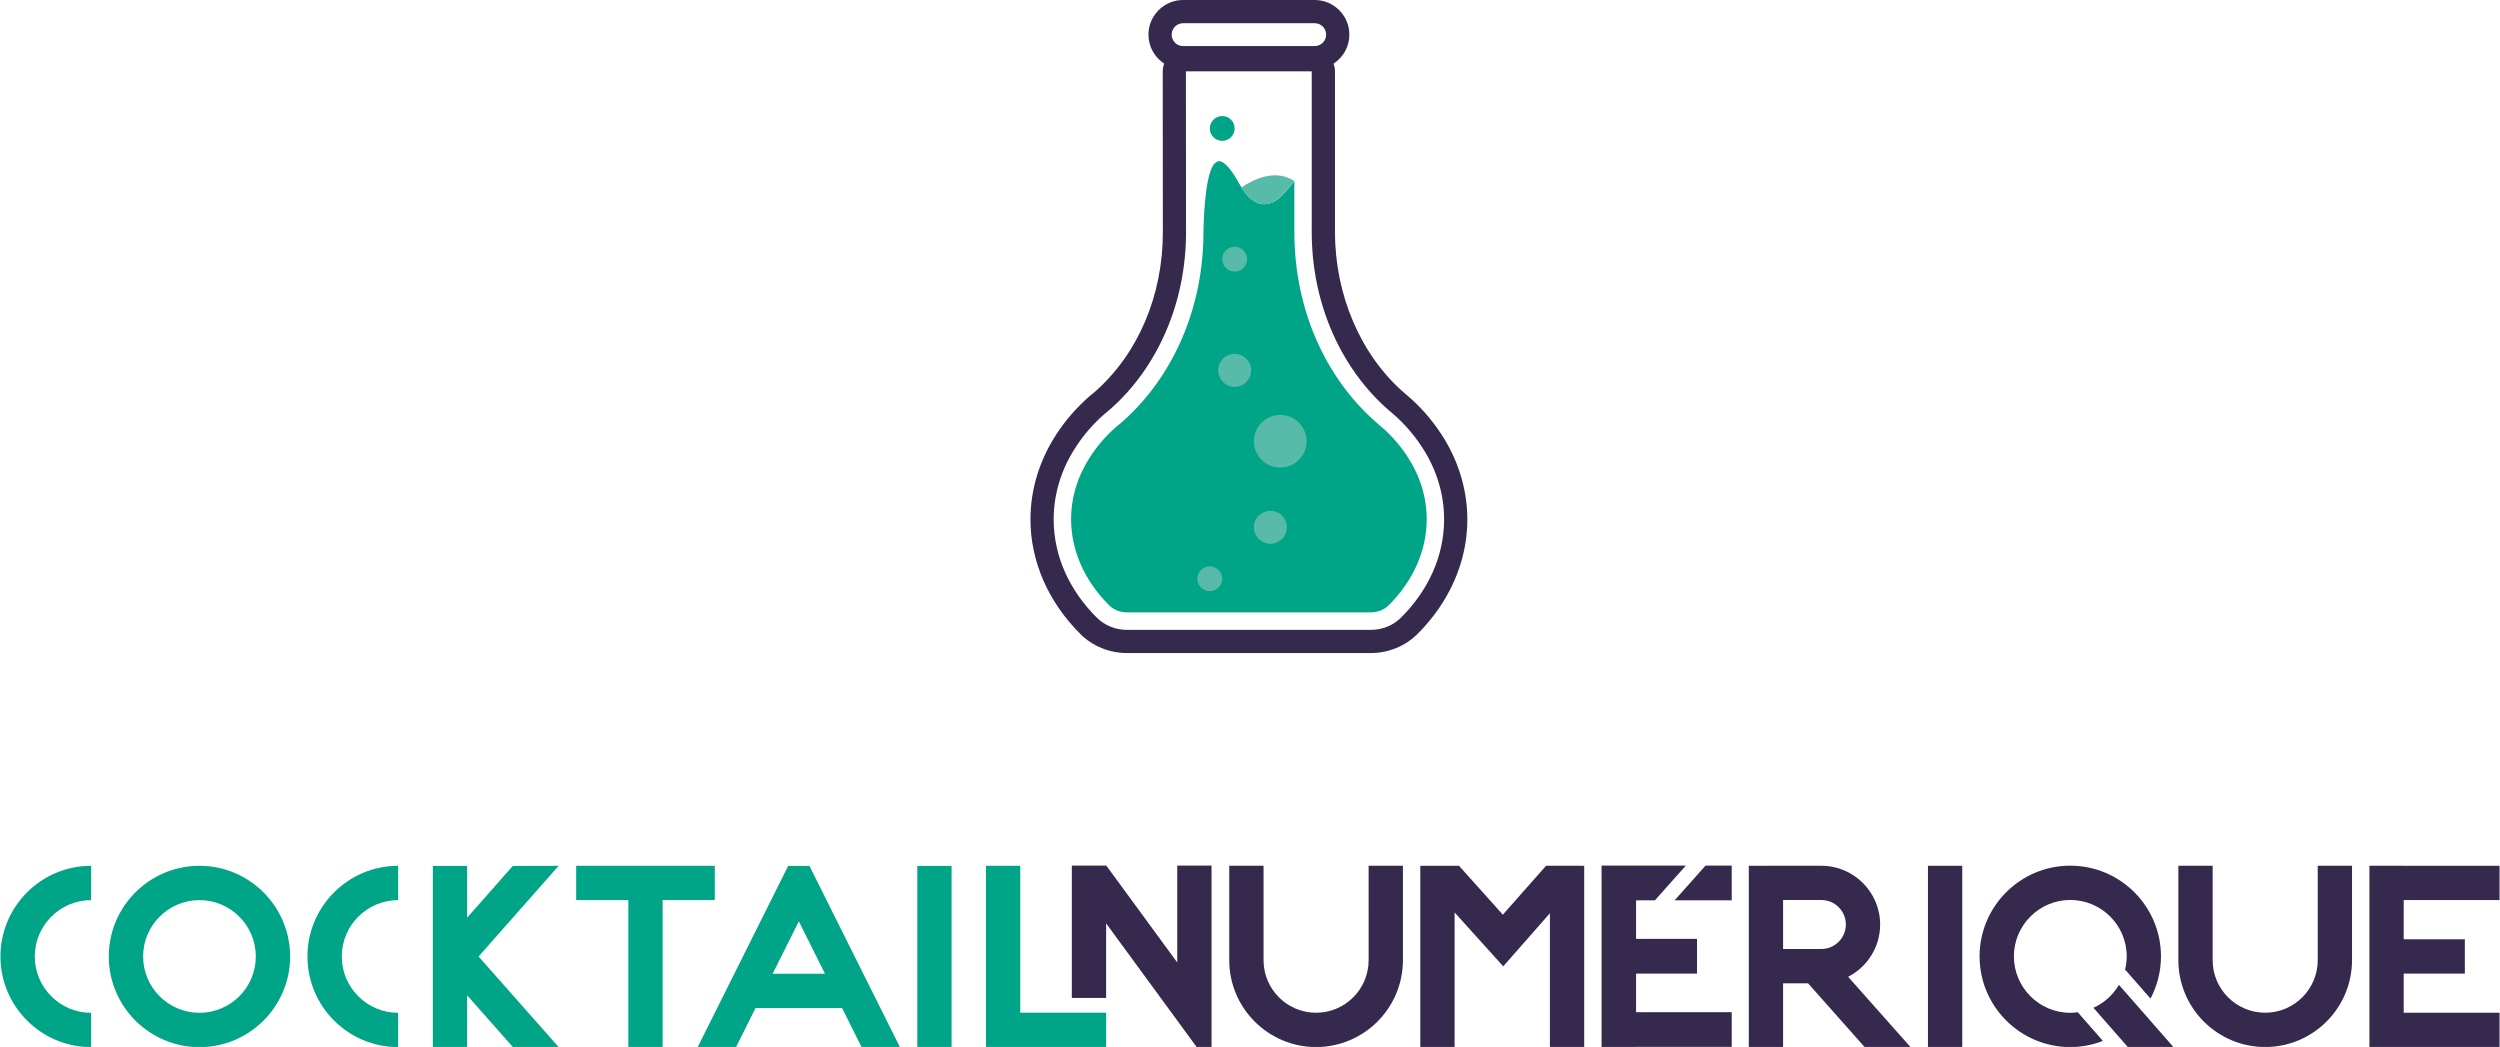<?xml version="1.0" encoding="UTF-8"?> <!-- Generator: Adobe Illustrator 23.0.1, SVG Export Plug-In . SVG Version: 6.00 Build 0) --> <svg xmlns="http://www.w3.org/2000/svg" xmlns:xlink="http://www.w3.org/1999/xlink" id="Calque_1" x="0px" y="0px" viewBox="0 0 788 330" style="enable-background:new 0 0 788 330;" xml:space="preserve"> <style type="text/css"> .st0{fill:#35294E;} .st1{fill:#00A587;} .st2{fill:#58BAA8;} </style> <path class="st0" d="M454.27,136.8c-2.92-4.45-6.39-8.42-10.29-11.8c-0.09-0.07-0.17-0.15-0.26-0.22c-0.36-0.28-0.69-0.56-1.02-0.87 c-0.06-0.05-0.11-0.1-0.17-0.15c-13.61-11.82-21.74-30.72-21.74-50.57V22.49c0-0.86-0.18-1.67-0.45-2.43 c2.99-1.95,4.98-5.31,4.98-9.14C425.32,4.9,420.42,0,414.4,0h-41.49c-6.02,0-10.92,4.9-10.92,10.92c0,3.81,1.97,7.17,4.95,9.12 c-0.28,0.78-0.45,1.61-0.45,2.45l0.04,50.71c0,19.9-7.74,38.17-21.25,50.14c-0.36,0.32-0.73,0.62-1.1,0.92l-0.82,0.68 c-4.08,3.57-7.53,7.54-10.36,11.9c-5.35,8.14-8.2,17.45-8.2,26.88c0,13.21,5.6,26.05,15.77,36.16c3.81,3.79,9.14,5.96,14.63,5.96 h76.91c5.48,0,10.81-2.17,14.63-5.96c10.17-10.11,15.77-22.95,15.77-36.16C462.5,154.3,459.65,144.99,454.27,136.8z M372.91,7.32 h41.49c1.99,0,3.6,1.62,3.6,3.6s-1.62,3.6-3.6,3.6h-41.49c-1.99,0-3.6-1.62-3.6-3.6S370.92,7.32,372.91,7.32z M441.57,194.7 c-2.5,2.49-5.94,3.83-9.47,3.83H355.2c-3.53,0-6.96-1.34-9.47-3.83c-8.53-8.48-13.61-19.27-13.61-30.97 c0-8.27,2.52-16.06,7.03-22.91c2.41-3.73,5.45-7.24,8.93-10.28c0.7-0.59,1.39-1.13,2.05-1.72c14.42-12.77,23.71-32.93,23.71-55.62 l-0.04-50.71h39.66V73.2c0,22.94,9.55,43.32,24.26,56.09c0.48,0.44,0.95,0.84,1.46,1.24c3.51,3.04,6.51,6.55,8.97,10.28 c4.5,6.84,7.03,14.64,7.03,22.91C455.18,175.42,450.1,186.22,441.57,194.7z"></path> <path class="st1" d="M443.57,143.84c-2.27-3.45-4.93-6.51-7.93-9.12c-0.48-0.38-1.06-0.86-1.63-1.39 c-16.52-14.34-26.02-36.27-26.02-60.13h-0.01V57.06c0,0-3.38,4.43-5.21,5.73c-1.82,1.3-7.03,4.43-12.11-4.82 c-5.08-9.24-7.16-6.9-7.16-6.9c-4.04,1.69-4.17,22.13-4.17,22.13h0c0,23.57-9.32,45.34-25.56,59.73c-0.41,0.37-0.85,0.74-1.3,1.1 l-0.86,0.71c-2.98,2.6-5.7,5.74-7.85,9.05c-4.08,6.2-6.15,12.9-6.15,19.92c0,9.78,4.26,19.39,11.99,27.08 c1.43,1.42,3.47,2.23,5.6,2.23h76.91c2.13,0,4.17-0.81,5.6-2.23c7.73-7.68,11.99-17.3,11.99-27.08 C449.69,156.7,447.63,150.01,443.57,143.84z"></path> <circle class="st2" cx="381.33" cy="182.43" r="3.91"></circle> <circle class="st2" cx="389.16" cy="81.69" r="3.91"></circle> <path class="st2" d="M400.43,161.02c-2.86,0-5.19,2.32-5.19,5.19c0,2.86,2.32,5.19,5.19,5.19c2.86,0,5.19-2.32,5.19-5.19 C405.61,163.34,403.29,161.02,400.43,161.02z"></path> <path class="st2" d="M389.16,111.55c-2.86,0-5.19,2.32-5.19,5.19c0,2.86,2.32,5.19,5.19,5.19c2.86,0,5.19-2.32,5.19-5.19 C394.35,113.87,392.02,111.55,389.16,111.55z"></path> <path class="st2" d="M403.54,130.78c-4.58,0-8.3,3.72-8.3,8.3s3.72,8.3,8.3,8.3s8.3-3.71,8.3-8.3S408.12,130.78,403.54,130.78z"></path> <path class="st1" d="M385.25,44.4c2.16,0,3.91-1.75,3.91-3.91s-1.75-3.91-3.91-3.91s-3.91,1.75-3.91,3.91S383.08,44.4,385.25,44.4z"></path> <path class="st2" d="M402.75,62.8c1.82-1.3,5.21-5.74,5.21-5.74l0,0c-6.14-4.06-13.22-0.33-16.66,2.04 C396.17,66.93,401.01,64.05,402.75,62.8z"></path> <g> <path class="st1" d="M62.87,272.9c-15.76,0-28.58,12.82-28.58,28.58c0,15.76,12.82,28.58,28.58,28.58s28.58-12.82,28.58-28.58 C91.44,285.72,78.62,272.9,62.87,272.9z M62.87,319.24c-9.79,0-17.76-7.97-17.76-17.76c0-9.79,7.97-17.76,17.76-17.76 c9.79,0,17.76,7.97,17.76,17.76C80.63,311.27,72.66,319.24,62.87,319.24z"></path> <path class="st1" d="M0.14,301.47c0,15.76,12.82,28.58,28.58,28.58v-10.81c-9.79,0-17.76-7.97-17.76-17.76 c0-9.79,7.97-17.76,17.76-17.76V272.9C12.95,272.9,0.14,285.72,0.14,301.47z"></path> <path class="st1" d="M96.91,301.47c0,15.76,12.82,28.58,28.58,28.58v-10.81c-9.79,0-17.76-7.97-17.76-17.76 c0-9.79,7.97-17.76,17.76-17.76V272.9C109.73,272.9,96.91,285.72,96.91,301.47z"></path> <polygon class="st1" points="176.09,272.9 161.63,272.95 147.24,289.24 147.24,272.95 136.43,272.95 136.43,301.49 136.43,330.1 147.24,330.1 147.24,313.72 161.71,330.1 176.14,330.1 150.85,301.49 "></polygon> <polygon class="st1" points="225.3,272.9 181.61,272.9 181.61,283.71 198.05,283.71 198.05,330.05 208.86,330.05 208.86,283.71 225.3,283.71 "></polygon> <path class="st1" d="M248.42,272.95l-28.51,57.1H232l6.14-12.31h27.29l6.14,12.31h12.09l-28.51-57.1H248.42z M243.54,306.93 l8.25-16.52l8.25,16.52H243.54z"></path> <rect x="289.13" y="272.95" class="st1" width="10.81" height="57.1"></rect> <polygon class="st1" points="337.84,319.19 321.59,319.19 321.59,272.9 310.77,272.9 310.77,330 337.84,330 348.65,330 348.65,319.19 "></polygon> </g> <g> <path class="st0" d="M431.39,302.66c0,9.13-7.43,16.56-16.56,16.56s-16.56-7.43-16.56-16.56v-29.78h-10.81v29.78 c0,15.09,12.28,27.37,27.37,27.37s27.37-12.28,27.37-27.37v-29.78h-10.81V302.66z"></path> <path class="st0" d="M730.55,302.65c0,9.13-7.43,16.56-16.56,16.56c-9.13,0-16.56-7.43-16.56-16.56v-29.76h-10.81v29.76 c0,15.09,12.28,27.37,27.37,27.37c15.09,0,27.37-12.28,27.37-27.37v-29.76h-10.81V302.65z"></path> <rect x="607.69" y="272.89" class="st0" width="10.81" height="57.14"></rect> <path class="st0" d="M592.62,291.41c0-10.21-8.31-18.52-18.52-18.52h-17.47v0.01h-5.41v57.14h10.81v-20.1h7.87l17.84,20.1 l14.47,0.02l-19.68-22.17C588.52,304.8,592.62,298.58,592.62,291.41z M574.1,299.12h-12.07v-15.43h12.07 c4.25,0,7.71,3.46,7.71,7.71C581.81,295.66,578.35,299.12,574.1,299.12z"></path> <polygon class="st0" points="787.86,283.7 787.86,272.89 757.65,272.89 757.65,272.88 746.84,272.88 746.84,272.89 746.84,283.7 746.84,296.05 746.84,306.87 746.84,319.22 746.84,330.03 746.84,330.04 757.65,330.04 757.65,330.03 787.86,330.03 787.86,319.22 757.65,319.22 757.65,306.87 776.92,306.87 776.92,296.05 757.65,296.05 757.65,283.7 "></polygon> <polygon class="st0" points="473.7,288.31 459.89,272.91 447.68,272.91 447.68,330.03 458.49,330.03 458.49,287.61 473.82,304.59 488.53,287.85 488.53,330.03 499.34,330.03 499.34,272.89 487.32,272.88 "></polygon> <path class="st0" d="M652.56,319.23c-9.8,0-17.78-7.97-17.78-17.78c0-9.8,7.98-17.78,17.78-17.78s17.78,7.97,17.78,17.78 c0,1.5-0.21,2.95-0.56,4.34H670l1.38,1.58l6.46,7.38c2.1-3.98,3.3-8.5,3.3-13.3c0-15.76-12.82-28.59-28.59-28.59 c-15.76,0-28.59,12.82-28.59,28.59c0,15.76,12.82,28.59,28.59,28.59c3.63,0,7.08-0.71,10.28-1.94l-7.92-9.04 C654.14,319.16,653.36,319.23,652.56,319.23z"></path> <path class="st0" d="M667.9,310.44L667.9,310.44h-0.02c-1.86,3.16-4.67,5.7-8.03,7.22l7.31,8.34l3.53,4.03h14.37l-9.82-11.22 L667.9,310.44z"></path> <polygon class="st0" points="515.69,306.88 534.9,306.88 534.9,295.94 515.69,295.94 515.69,283.78 521.63,283.78 531.38,272.84 515.69,272.84 515.69,272.83 504.81,272.83 504.81,272.84 504.81,283.78 504.81,295.94 504.81,306.88 504.81,319.04 504.81,329.98 504.81,329.99 515.69,329.99 515.69,329.98 545.84,329.98 545.84,319.04 515.69,319.04 "></polygon> <polygon class="st0" points="527.84,283.78 545.84,283.78 545.84,272.84 537.58,272.84 "></polygon> <polygon class="st0" points="371.07,303.37 348.71,272.84 337.84,272.84 337.84,314.55 348.65,314.55 348.65,291.05 377.16,329.99 381.88,329.99 381.88,272.84 371.07,272.84 "></polygon> </g> </svg> 